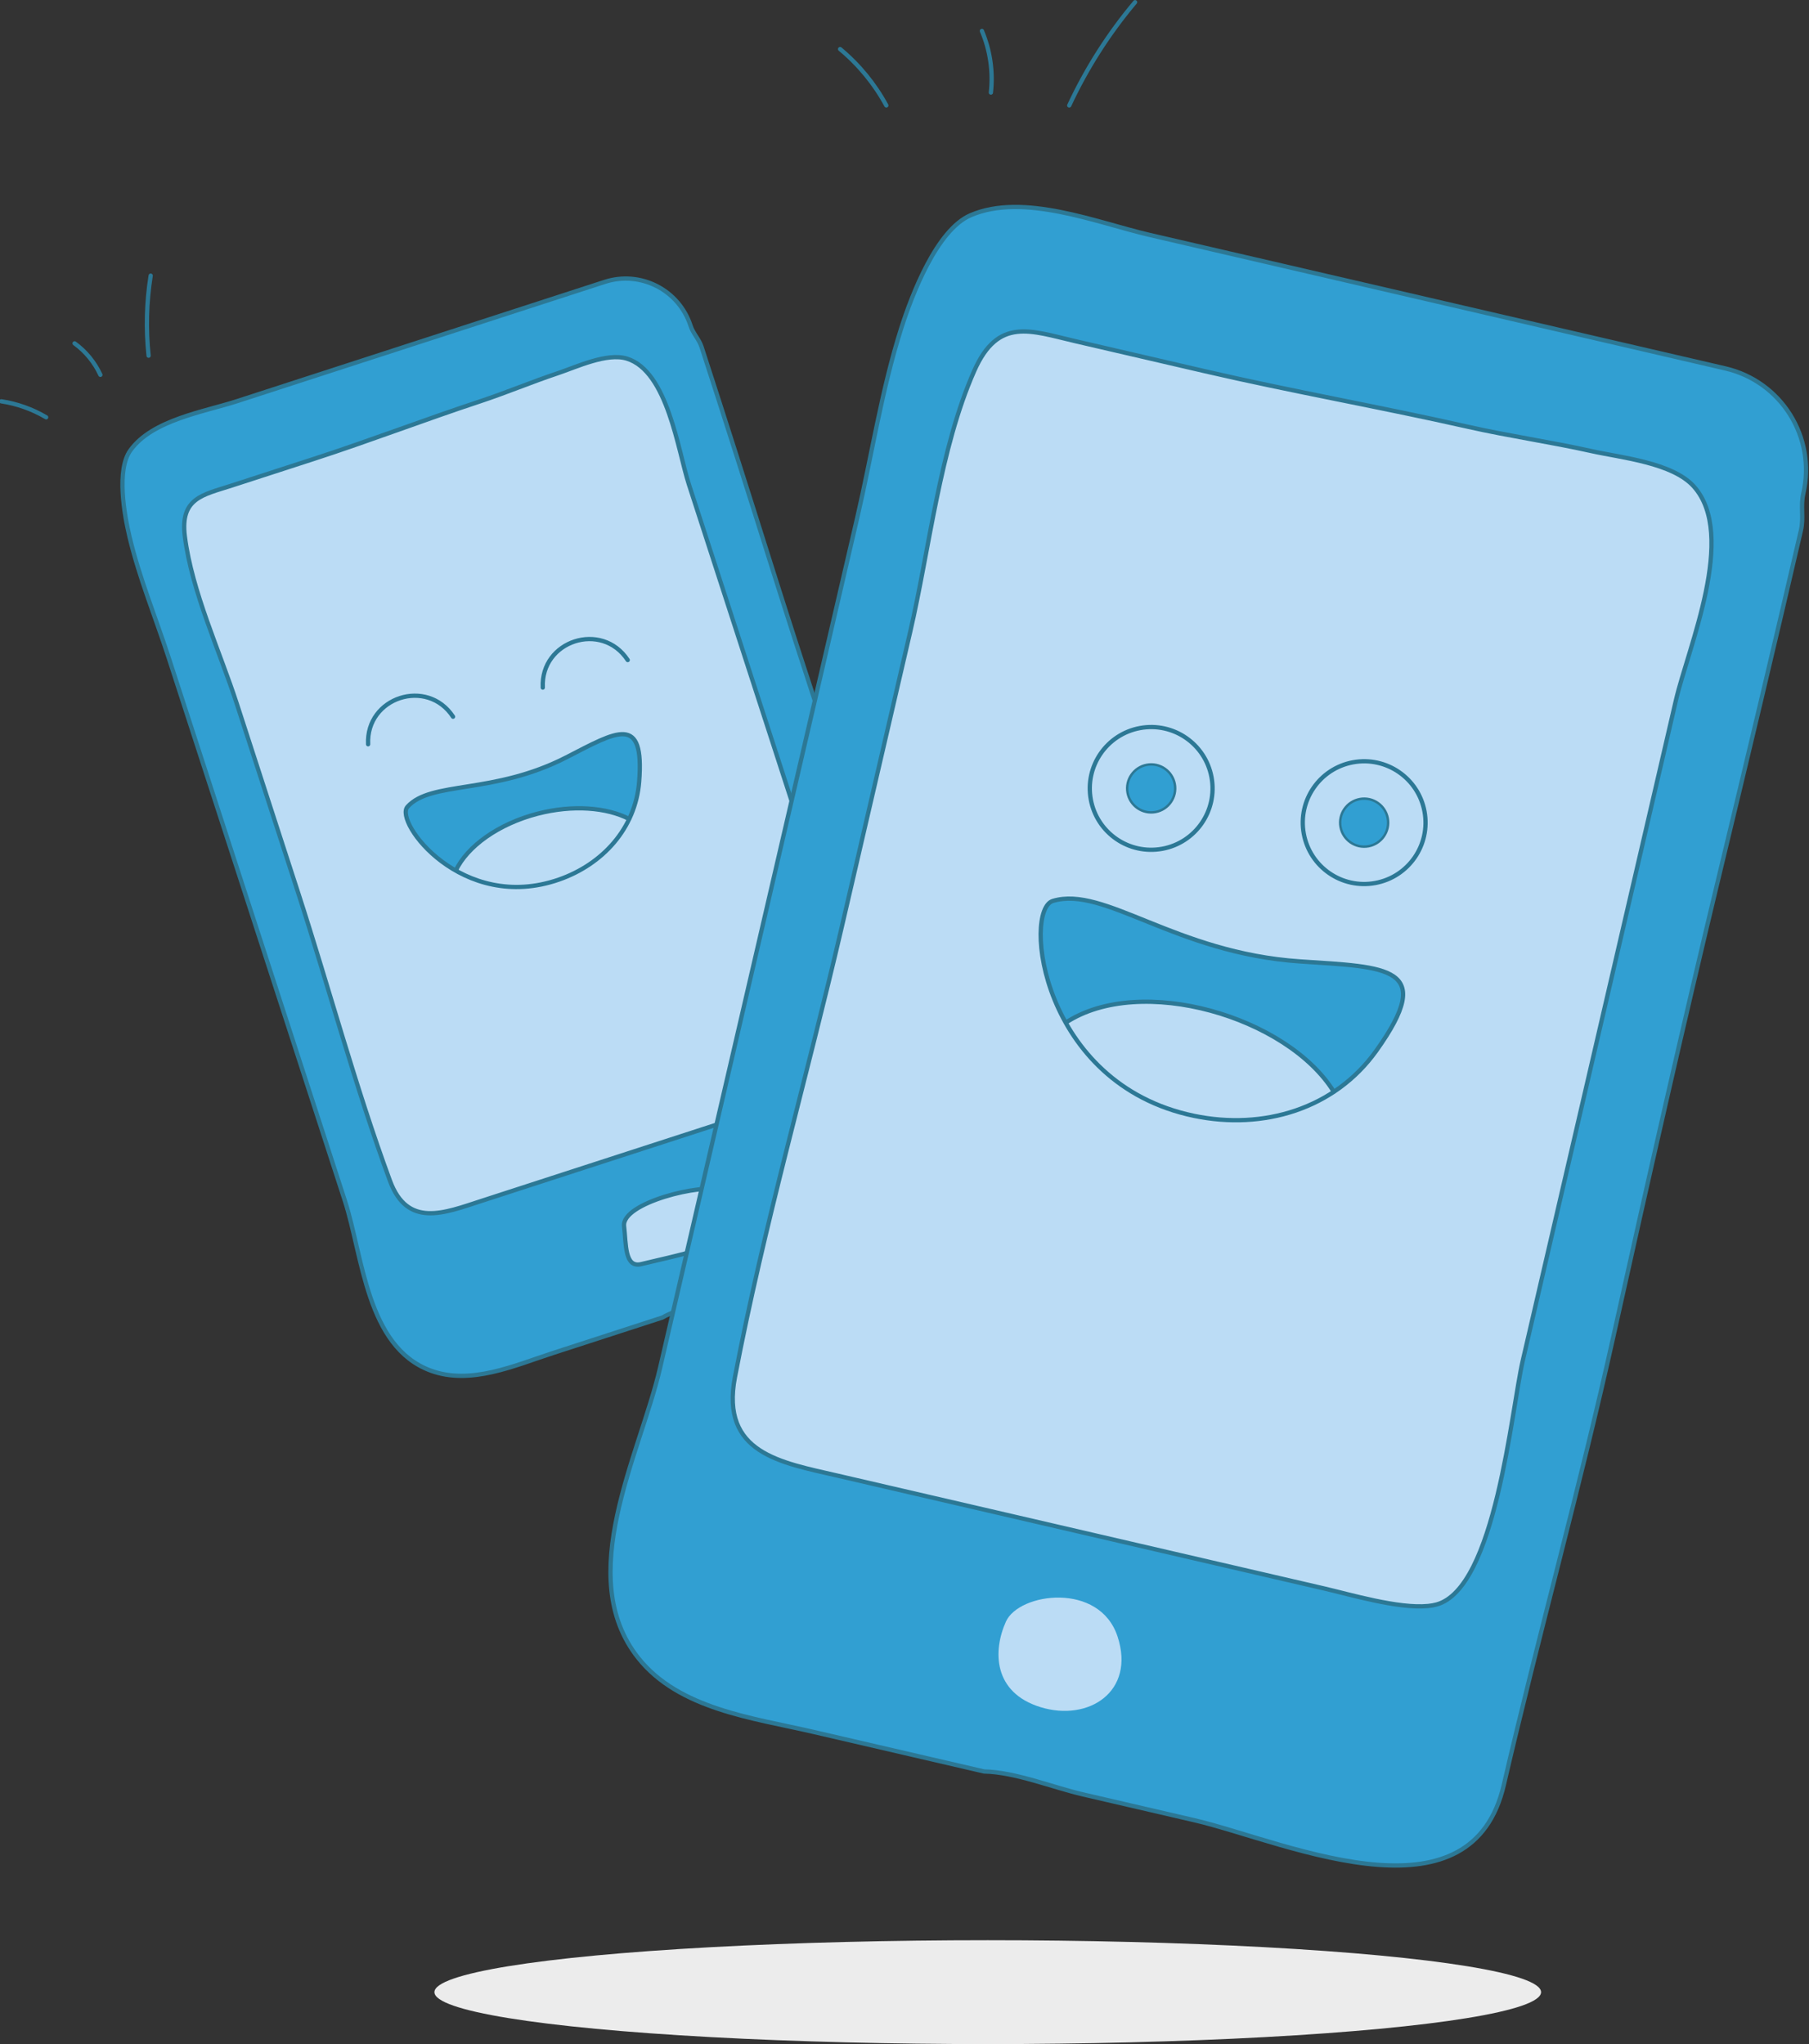 <svg xmlns:xlink="http://www.w3.org/1999/xlink" viewBox="0 0 14956.1 16900.56" style="shape-rendering:geometricPrecision; text-rendering:geometricPrecision; image-rendering:optimizeQuality; fill-rule:evenodd; clip-rule:evenodd" version="1.1" height="169.006mm" width="149.561mm" xml:space="preserve" xmlns="http://www.w3.org/2000/svg">
 <rect x="0" y="0" width="14956.1" height="16900.56" fill="#333333" stroke="none"/>
 <defs>
  <style type="text/css">
   
    .str1 {stroke:#2C7895;stroke-width:35.27;stroke-miterlimit:22.926}
    .str2 {stroke:#2C7895;stroke-width:20.01;stroke-miterlimit:22.926}
    .str0 {stroke:#2C7895;stroke-width:35.27;stroke-linecap:round;stroke-linejoin:round;stroke-miterlimit:22.926}
    .fil4 {fill:none}
    .fil2 {fill:none;fill-rule:nonzero}
    .fil3 {fill:#319FD2}
    .fil5 {fill:#ECECEC}
    .fil0 {fill:#319FD2;fill-rule:nonzero}
    .fil1 {fill:#BBDCF5;fill-rule:nonzero}
   
  </style>
 </defs>
 <g id="Слой_x0020_1">
  <path d="M7562.92 10227.41c-311.8,157.86 -734.39,227.62 -976.43,306.15 -195.98,63.61 -391.96,127.17 -587.94,190.78 -162.16,52.6 -375.13,84.97 -522.59,169.54 -301.07,97.65 -602.08,195.31 -903.15,293.02 -316.22,102.52 -682.13,268.65 -1013.66,145.11 -529.13,-197.1 -559.32,-945.97 -708.17,-1404.72 -162.05,-499.45 -324.1,-998.96 -486.15,-1498.46 -323.48,-997.22 -647.02,-1994.34 -970.51,-2991.56 -107.49,-331.31 -242.1,-656.92 -322.92,-996.33 -44.44,-186.59 -109.73,-555.29 6.2,-717.01 181.39,-252.94 607.78,-317.95 882.24,-407 520.58,-168.87 1041.27,-337.79 1561.96,-506.72 492.46,-159.81 985.04,-319.57 1477.5,-479.33 295.87,-96.03 613.6,65.96 709.8,361.72 21.86,67.25 69.82,110.29 91.34,176.53 195.14,600.18 386.09,1201.81 575.7,1803.84 255.4,810.47 528.91,1638.43 801.75,2452.2 266.47,794.76 484.86,1589.58 742.38,2383.28 116.88,360.26 -74.74,575.86 -357.47,719.02l0.12 -0.06z" class="fil0"></path>
  <path d="M7070.23 8891c-128.23,95.31 -391.57,163.17 -527.23,207.16 -590.68,191.62 -1181.3,383.24 -1771.97,574.86 -265.68,86.25 -531.37,172.39 -797.05,258.64 -301.4,97.71 -605.43,223.82 -750.43,-170.04 -286.65,-778.16 -502.58,-1590.42 -758.93,-2380.82 -168.53,-519.35 -337.01,-1038.7 -505.54,-1558.05 -142.71,-439.98 -373.18,-930.54 -430.98,-1388.29 -40.02,-317.05 149.86,-342.66 385.42,-419.07 226.67,-73.45 453.22,-147.01 679.89,-220.57 461.55,-149.75 914.77,-324.04 1375.49,-476.31 216.1,-71.44 426.06,-160.15 642.05,-232.26 154.22,-51.43 406.55,-172.11 571.84,-121.02 337.51,104.25 422.26,761.73 512.64,1040.15 186.81,575.92 373.62,1151.9 560.49,1727.81 189.94,585.48 379.88,1170.96 569.83,1756.43 85.13,262.5 509.4,1130.99 280.27,1370.35 -10.17,10.68 -22.19,21.07 -35.72,31.08l-0.07 -0.05z" class="fil1"></path>
  <path d="M5284.62 6463.56c-9.06,110.4 -37.34,214.2 -82.17,308.33 -111.85,233.82 -323.2,410.8 -580.34,500.51 -337.63,118 -633.83,51.71 -854.29,-73.9 -302.86,-172.28 -464.46,-455.4 -398.89,-528.29 195.03,-214.98 710.91,-98.6 1313.39,-408.45 421.19,-216.1 646.3,-360.15 602.3,201.79l0 0.01z" class="fil0"></path>
  <path d="M5202.45 6771.89c-111.85,233.82 -323.2,410.8 -580.34,500.51 -337.63,118 -633.83,51.71 -854.29,-73.9 96.03,-200.4 350.65,-385.75 677.15,-470.61 291.62,-75.18 571.17,-52.21 757.48,44.05l0 -0.05z" class="fil1"></path>
  <path d="M6147.46 10121.37c8.78,152.1 -636.79,278.6 -845.68,330.58 -138.12,34.38 -124.82,-164.9 -142.21,-313.65 -22.53,-192.35 644.67,-357.08 818.74,-298.38 82.28,27.73 164.68,203.36 169.15,281.39l0 0.06z" class="fil1"></path>
  <path d="M7562.92 10227.41c-311.8,157.86 -734.39,227.62 -976.43,306.15 -195.98,63.61 -391.96,127.17 -587.94,190.78 -162.16,52.6 -375.13,84.97 -522.59,169.54 -301.07,97.65 -602.08,195.31 -903.15,293.02 -316.22,102.52 -682.13,268.65 -1013.66,145.11 -529.13,-197.1 -559.32,-945.97 -708.17,-1404.72 -162.05,-499.45 -324.1,-998.96 -486.15,-1498.46 -323.48,-997.22 -647.02,-1994.34 -970.51,-2991.56 -107.49,-331.31 -242.1,-656.92 -322.92,-996.33 -44.44,-186.59 -109.73,-555.29 6.2,-717.01 181.39,-252.94 607.78,-317.95 882.24,-407 520.58,-168.87 1041.27,-337.79 1561.96,-506.72 492.46,-159.81 985.04,-319.57 1477.5,-479.33 295.87,-96.03 613.6,65.96 709.8,361.72 21.86,67.25 69.82,110.29 91.34,176.53 195.14,600.18 386.09,1201.81 575.7,1803.84 255.4,810.47 528.91,1638.43 801.75,2452.2 266.47,794.76 484.86,1589.58 742.38,2383.28 116.88,360.26 -74.74,575.86 -357.47,719.02l0.12 -0.06zm-1415.4 -106.04c8.78,152.1 -636.79,278.6 -845.68,330.58 -138.12,34.38 -124.82,-164.9 -142.21,-313.65 -22.53,-192.35 644.67,-357.08 818.74,-298.38 82.28,27.73 164.68,203.36 169.15,281.39l0 0.06zm922.77 -1230.37c-128.23,95.31 -391.57,163.17 -527.23,207.16 -590.68,191.62 -1181.3,383.24 -1771.97,574.86 -265.68,86.25 -531.37,172.39 -797.05,258.64 -301.4,97.71 -605.43,223.82 -750.43,-170.04 -286.65,-778.16 -502.58,-1590.42 -758.93,-2380.82 -168.53,-519.35 -337.01,-1038.7 -505.54,-1558.05 -142.71,-439.98 -373.18,-930.54 -430.98,-1388.29 -40.02,-317.05 149.86,-342.66 385.42,-419.07 226.67,-73.45 453.22,-147.01 679.89,-220.57 461.55,-149.75 914.77,-324.04 1375.49,-476.31 216.1,-71.44 426.06,-160.15 642.05,-232.26 154.22,-51.43 406.55,-172.11 571.84,-121.02 337.51,104.25 422.26,761.73 512.64,1040.15 186.81,575.92 373.62,1151.9 560.49,1727.81 189.94,585.48 379.88,1170.96 569.83,1756.43 85.13,262.5 509.4,1130.99 280.27,1370.35 -10.17,10.68 -22.19,21.07 -35.72,31.08l-0.07 -0.05zm-3701.19 -2220.62c194.81,-215.32 710.52,-99 1313.22,-408.5 421.03,-216.21 646.3,-360.49 602.02,201.35 -30.35,385.81 -301.91,683.02 -662.51,809.13 -799.9,279.55 -1366.43,-476.25 -1252.74,-601.97l0.01 -0.01zm-325.66 -516.61c-18.17,-388.94 488.55,-553.34 702.19,-227.79m741.88 -240.69c-18.17,-388.94 488.61,-553.34 702.25,-227.79m-1421.88 1741.01c96.03,-200.4 350.65,-385.75 677.15,-470.61 291.62,-75.18 571.17,-52.21 757.48,44.05m-4820.84 -3321.64c-113.75,-67.13 -240.53,-112.36 -371.16,-132.2m819.47 -218.73c-47.29,-103.13 -121.52,-193.74 -213.31,-260.37m611.97 101.9c-23.37,-220.07 -17.55,-443.16 17.1,-661.72" class="fil2 str0"></path>
  <path d="M11397.15 15419.24c-533.21,-38.91 -1142.22,-280.72 -1521.38,-368.7 -307.05,-71.1 -614.15,-142.37 -921.15,-213.59 -254.06,-58.92 -558.76,-184.46 -818.74,-189.89 -471.67,-109.39 -943.28,-218.79 -1414.95,-328.12 -495.37,-114.93 -1106.06,-185.75 -1443.18,-609.18 -538.19,-675.64 12.8,-1681.2 179.49,-2399.88 181.39,-782.52 362.95,-1565.04 544.39,-2347.67 362.33,-1562.36 724.61,-3124.6 1086.94,-4686.9 120.4,-519.07 200.67,-1052.12 362.39,-1560.73 88.93,-279.66 294.08,-814.49 573.63,-935.01 437.24,-188.54 1047.48,62.49 1477.5,162.22 815.61,189.16 1631.33,378.38 2447.11,567.48 771.56,178.93 1543.29,357.92 2314.86,536.79 463.56,107.49 752.33,570.33 645.23,1033.89 -24.37,105.42 4.53,199.67 -19.45,303.47 -217.56,940.66 -441.65,1879.91 -667.82,2818.67 -304.37,1263.86 -598.73,2564.84 -882.86,3846.81 -277.42,1252.01 -617.96,2466.12 -906.28,3709.69 -130.91,564.4 -552.11,695.93 -1035.63,660.61l-0.1 0.04z" class="fil0"></path>
  <path d="M11805.26 13278.9c-243.21,23.81 -641.94,-94.92 -854.46,-144.22 -925.45,-214.59 -1850.73,-429.13 -2776.13,-643.84 -416.27,-96.48 -832.55,-193.07 -1248.82,-289.55 -472.12,-109.56 -970.11,-184.07 -849.6,-814.72 237.9,-1246.08 595.37,-2481.16 882.63,-3719.47 188.6,-813.65 377.37,-1627.37 566.03,-2441.08 159.92,-689.34 244.61,-1514.17 529.86,-2159.74 197.54,-447.19 466.64,-330.97 835.68,-245.39 355.07,82.39 710.08,164.73 1065.14,247.01 723.16,167.69 1454.7,296.6 2178.75,460.27 339.64,76.75 684.81,126.05 1024.78,201.85 242.77,54.22 668.65,94.97 845.07,292.29 360.26,402.8 -47.18,1331.55 -148.3,1767.84 -209.28,902.31 -418.57,1804.62 -627.79,2706.98 -212.64,917.23 -425.44,1834.58 -638.19,2751.81 -95.36,411.24 -224.15,1884.27 -713.26,2017.42 -21.8,5.93 -45.67,10.12 -71.38,12.58l-0.01 -0.04z" class="fil1"></path>
  <path d="M11378.81 8688.65c-98.88,137.57 -217.89,251.32 -350.87,339.36 -331.03,218.34 -747.64,283.57 -1155.53,198.44 -535.67,-111.57 -871.62,-432.09 -1061.56,-770.56 -261.21,-464.68 -249.7,-963.24 -106.32,-1007.06 425.22,-128.01 1009.69,431.31 2043.81,500.35 722.6,48.86 1131.21,37.51 630.42,739.48l0.05 -0.01z" class="fil0"></path>
  <path d="M11028 9028c-331.03,218.34 -747.64,283.57 -1155.53,198.44 -535.67,-111.57 -871.62,-432.09 -1061.56,-770.56 283.91,-187.04 763.85,-229.18 1258.83,-82.9 441.6,131.42 789.95,381.95 958.26,655.02z" class="fil1"></path>
  <path d="M8603.97 14115.64c-396.09,-121.47 -395.31,-469.1 -287.04,-708.4 108.33,-239.24 774.41,-329.86 922.88,124.82 148.47,454.68 -239.8,704.99 -635.9,583.52l0.06 0.06z" class="fil1"></path>
  <path d="M11397.15 15419.24c-533.21,-38.91 -1142.22,-280.72 -1521.38,-368.7 -307.05,-71.1 -614.15,-142.37 -921.15,-213.59 -254.06,-58.92 -558.76,-184.46 -818.74,-189.89 -471.67,-109.39 -943.28,-218.79 -1414.95,-328.12 -495.37,-114.93 -1106.06,-185.75 -1443.18,-609.18 -538.19,-675.64 12.8,-1681.2 179.49,-2399.88 181.39,-782.52 362.95,-1565.04 544.39,-2347.67 362.33,-1562.36 724.61,-3124.6 1086.94,-4686.9 120.4,-519.07 200.67,-1052.12 362.39,-1560.73 88.93,-279.66 294.08,-814.49 573.63,-935.01 437.24,-188.54 1047.48,62.49 1477.5,162.22 815.61,189.16 1631.33,378.38 2447.11,567.48 771.56,178.93 1543.29,357.92 2314.86,536.79 463.56,107.49 752.33,570.33 645.23,1033.89 -24.37,105.42 4.53,199.67 -19.45,303.47 -217.56,940.66 -441.65,1879.91 -667.82,2818.67 -304.37,1263.86 -598.73,2564.84 -882.86,3846.81 -277.42,1252.01 -617.96,2466.12 -906.28,3709.69 -130.91,564.4 -552.11,695.93 -1035.63,660.61l-0.1 0.04zm408.06 -2140.34c-243.21,23.81 -641.94,-94.92 -854.46,-144.22 -925.45,-214.59 -1850.73,-429.13 -2776.13,-643.84 -416.27,-96.48 -832.55,-193.07 -1248.82,-289.55 -472.12,-109.56 -970.11,-184.07 -849.6,-814.72 237.9,-1246.08 595.37,-2481.16 882.63,-3719.47 188.6,-813.65 377.37,-1627.37 566.03,-2441.08 159.92,-689.34 244.61,-1514.17 529.86,-2159.74 197.54,-447.19 466.64,-330.97 835.68,-245.39 355.07,82.39 710.08,164.73 1065.14,247.01 723.16,167.69 1454.7,296.6 2178.75,460.27 339.64,76.75 684.81,126.05 1024.78,201.85 242.77,54.22 668.65,94.97 845.07,292.29 360.26,402.8 -47.18,1331.55 -148.3,1767.84 -209.28,902.31 -418.57,1804.62 -627.79,2706.98 -212.64,917.23 -425.44,1834.58 -638.19,2751.81 -95.36,411.24 -224.15,1884.27 -713.26,2017.42 -21.8,5.93 -45.67,10.12 -71.38,12.58l-0.01 -0.04zm-3100.62 -5829.69c425.22,-128.62 1009.52,430.53 2043.64,500.07 722.43,48.58 1131.44,37.12 630.36,738.75 -344.05,481.84 -934.4,657.31 -1506.51,538.19 -1269,-264.34 -1415.62,-1701.88 -1167.55,-1777.01l0.06 0zm106.31 1006.67c618.51,-407.44 1835.03,-47.74 2217.04,572.12m-3700.07 -8156.05c-96.2,-177.76 -226.72,-336.95 -382.29,-466.02m1246.7 359.47c19.4,-172.5 -6.48,-349.87 -74.23,-509.57m721.87 616.23c142.93,-306.88 326.5,-594.76 544.28,-853.9" class="fil2 str0"></path>
  <circle r="507.72" transform="matrix(0.983 -1.8103E-001 0.181 0.983 9517.46 6518.85)" class="fil2 str1"></circle>
  <circle r="198.49" transform="matrix(0.983 -1.8103E-001 0.181 0.983 9517.46 6518.85)" class="fil3 str2"></circle>
  <circle r="507.72" transform="matrix(0.983 -1.8103E-001 0.181 0.983 11278.3 6801.92)" class="fil4 str1"></circle>
  <circle r="198.49" transform="matrix(0.983 -1.8103E-001 0.181 0.983 11278.3 6801.92)" class="fil3 str2"></circle>
  <ellipse ry="429.41" rx="4574.6" cy="16471.69" cx="8166.29" class="fil5"></ellipse>
 </g>
</svg>
